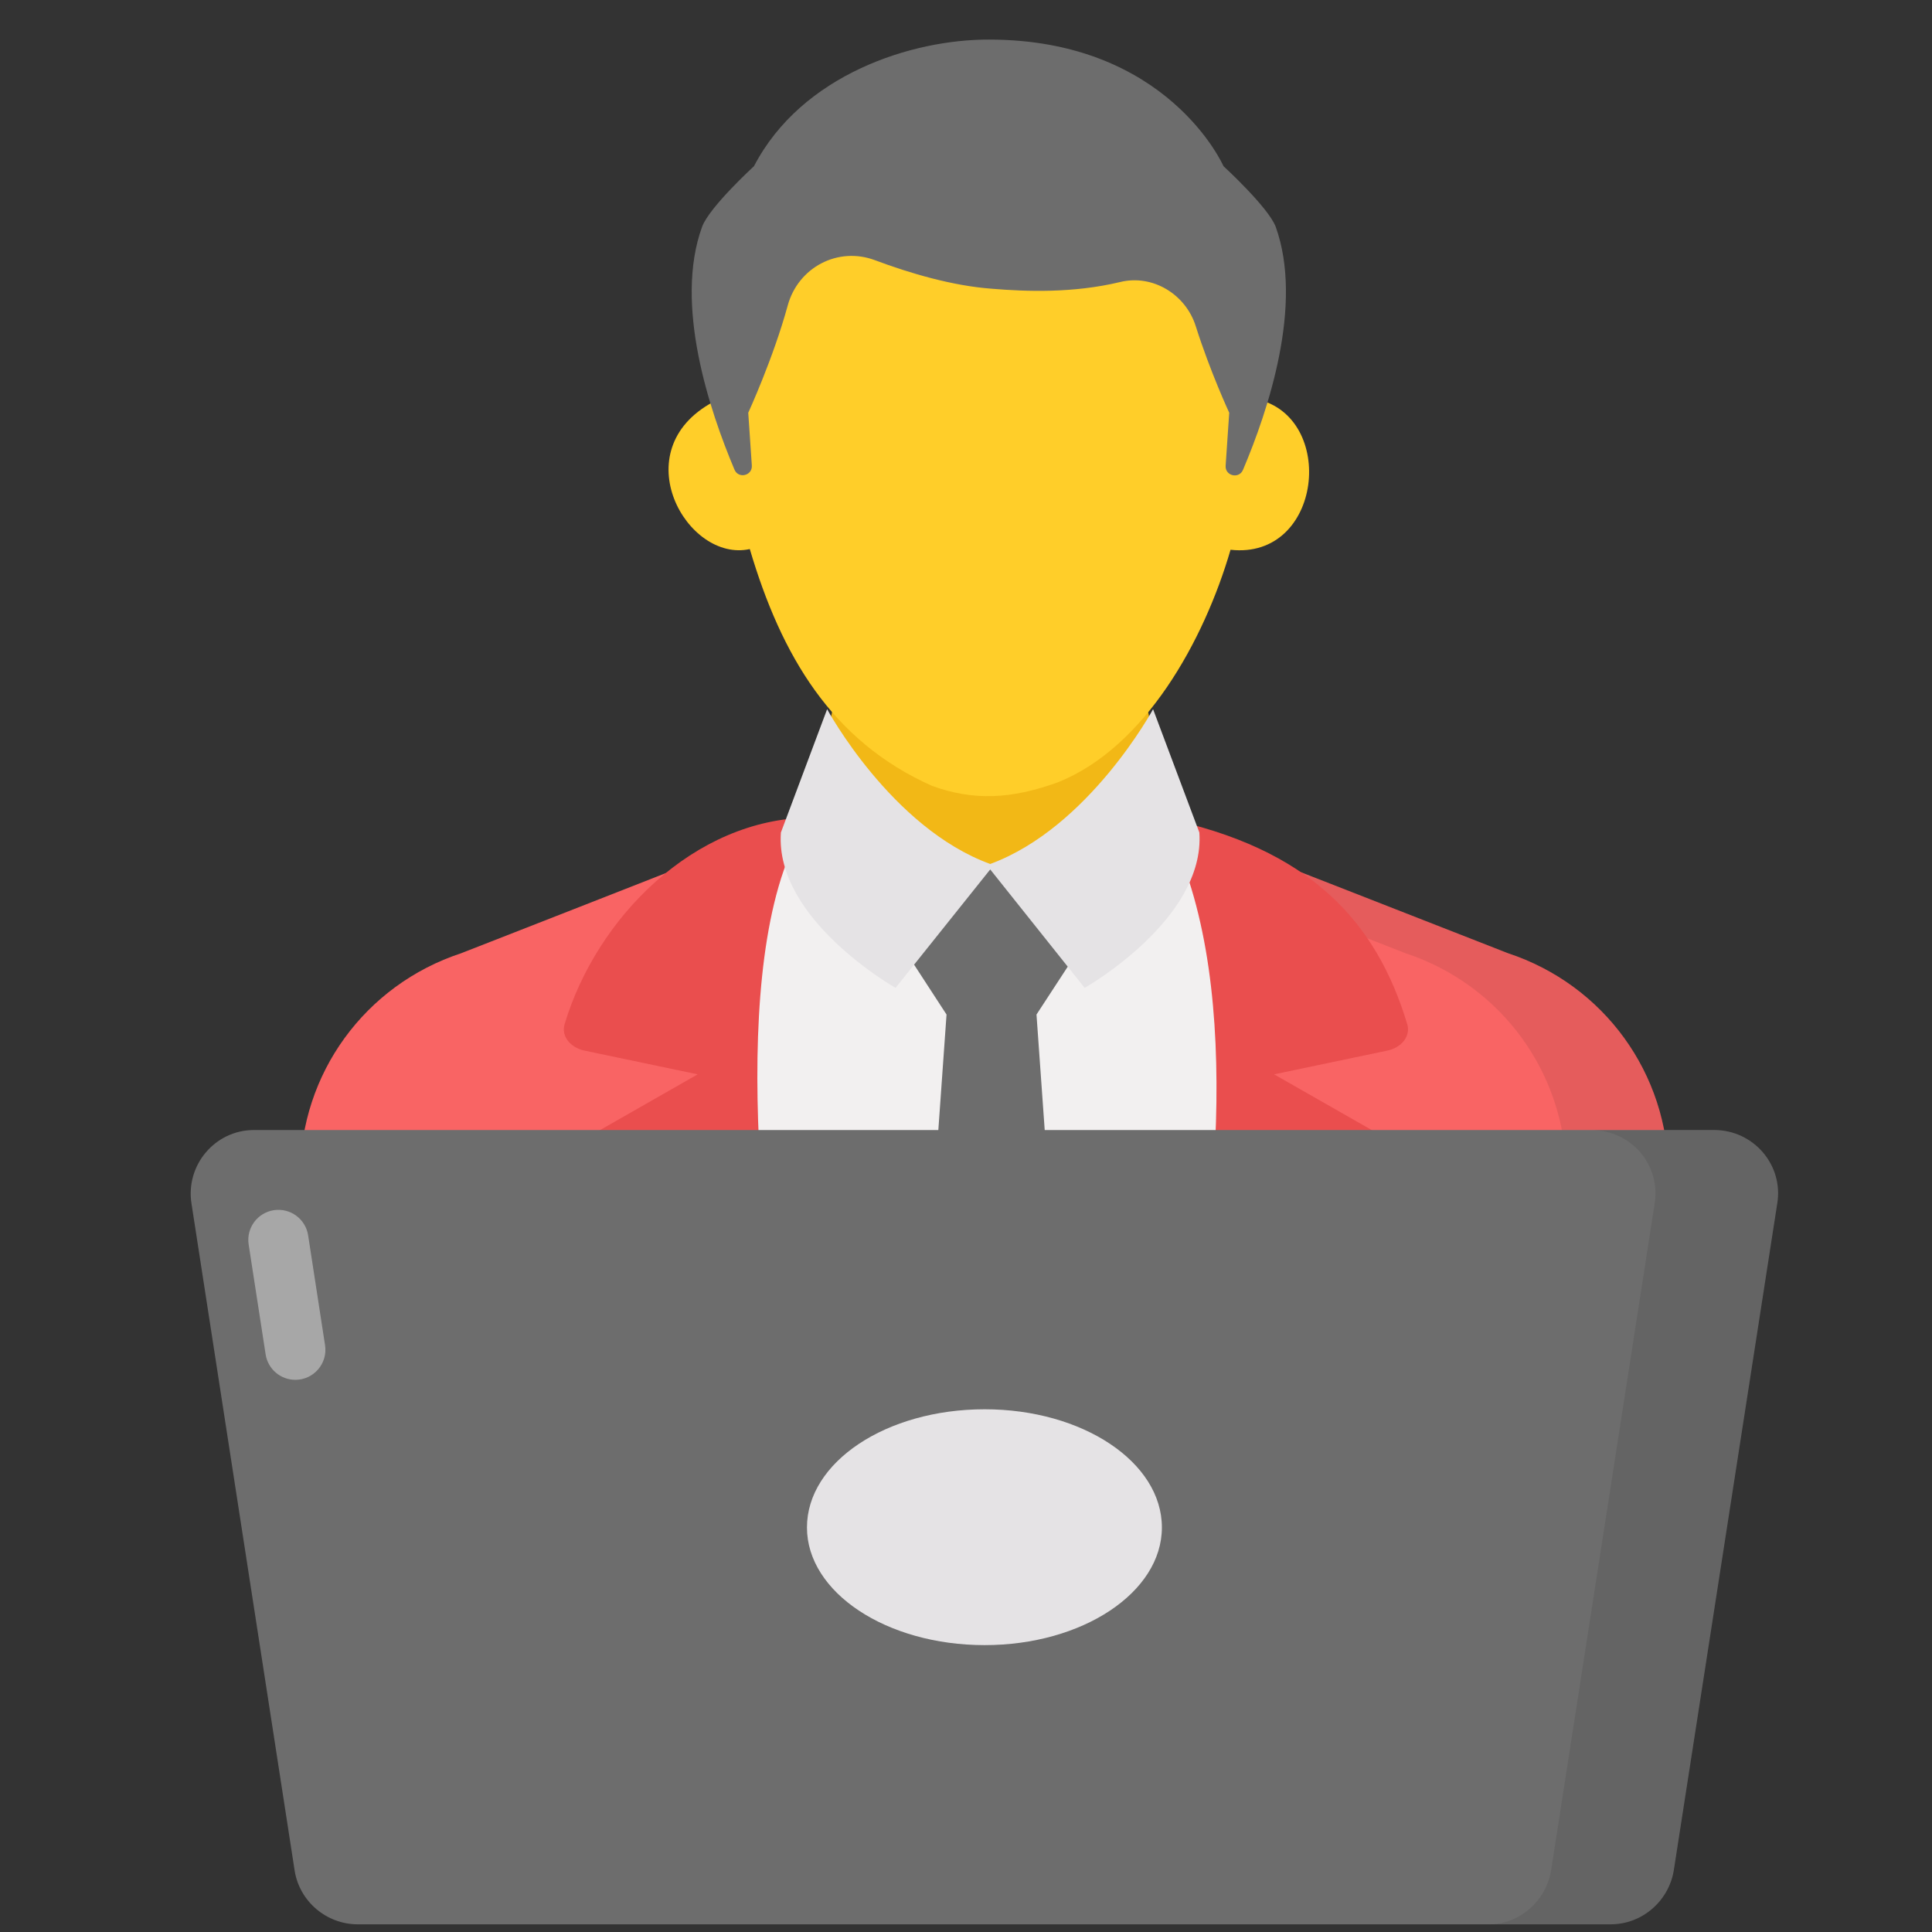 <svg width="41" height="41" viewBox="0 0 41 41" fill="none" xmlns="http://www.w3.org/2000/svg">
<rect x="0" y="0" width="41" height="41" fill="#333333" stroke="none"/>
<g clip-path="url(#clip0_6008_32715)">
<path d="M24.188 14.025H17.835C17.612 15.658 17.14 17.882 16.125 18.001L16.219 25.067H25.803L25.897 18.001C24.884 17.882 24.412 15.658 24.188 14.025Z" fill="#F2B816"/>
<path d="M33.213 29.692C34.425 29.692 35.408 28.71 35.408 27.497V24.934C35.408 22.787 34.039 20.901 32.002 20.229C31.332 19.967 34.428 21.178 25.452 17.666L25.449 17.664L25.308 17.607L25.257 17.586H25.255L24.663 17.351H24.656L24.651 17.357C23.589 19.617 17.461 18.48 17.132 17.351C13.735 18.686 9.726 20.253 9.787 20.229C7.745 20.901 6.371 22.787 6.371 24.934V27.497C6.371 28.71 7.354 29.692 8.566 29.692H33.213Z" fill="#F96464"/>
<path opacity="0.08" d="M35.41 24.937V27.5C35.41 28.709 34.428 29.691 33.213 29.691H31.041C32.255 29.691 33.238 28.709 33.238 27.5V24.937C33.238 22.788 31.864 20.903 29.832 20.231L25.554 18.559L23.863 17.894C24.284 17.698 24.583 17.497 24.651 17.357L24.657 17.351H24.663L25.255 17.589H25.261L25.31 17.607L25.45 17.662L25.456 17.668L27.733 18.559L32.005 20.231C34.037 20.903 35.41 22.788 35.41 24.937Z" fill="black"/>
<path d="M15.548 29.693H26.194C27.626 25.622 26.583 19.879 26.847 18.22C26.435 18.058 25.083 17.525 25.267 17.598H25.265C25.186 17.567 24.548 17.315 24.627 17.346C24.093 18.56 19.198 19.46 17.122 17.383V17.378C17.117 17.374 17.112 17.367 17.112 17.362C17.105 17.358 17.105 17.358 17.105 17.351L17.101 17.346C16.844 17.448 15.598 17.936 14.906 18.208C14.906 18.215 14.906 18.22 14.911 18.224C15.565 21.291 14.787 25.831 15.548 29.693Z" fill="#F2F0F0"/>
<path d="M24.674 17.378C26.446 20.609 25.807 26.079 25.08 29.693H29.069C29.733 27.737 30.018 26.025 30.053 24.792C30.058 24.618 29.957 24.458 29.783 24.365L27.038 22.799L29.438 22.296C29.747 22.232 29.941 21.985 29.863 21.731C29.214 19.584 27.823 17.995 24.658 17.351C24.658 17.357 24.664 17.357 24.664 17.362C24.669 17.367 24.669 17.373 24.674 17.378ZM12.778 29.693H16.765C16.159 26.675 15.395 19.866 17.186 17.351C14.73 17.377 12.657 19.483 11.983 21.731C11.903 21.985 12.1 22.232 12.406 22.296L14.806 22.799L12.063 24.365C11.887 24.458 11.786 24.618 11.793 24.792C11.828 26.015 12.111 27.74 12.778 29.693Z" fill="#EA4E4E"/>
<path d="M20.087 21.53C20.067 21.823 19.5 29.785 19.507 29.693H22.579C21.94 20.764 22.254 25.147 21.996 21.53C23.536 19.172 22.772 20.341 23.37 19.425C23.294 19.373 21.686 18.294 21.763 18.346C21.022 18.356 20.684 18.351 20.325 18.346C20.076 18.513 18.641 19.476 18.718 19.425C18.767 19.501 20.177 21.669 20.087 21.53Z" fill="#6D6D6D"/>
<path d="M23.018 20.964L21.014 18.451L19.005 20.964C19.005 20.964 16.437 19.513 16.572 17.667L17.553 15.05C17.553 15.05 18.913 17.57 21.014 18.335C23.11 17.564 24.47 15.05 24.47 15.05L25.452 17.667C25.581 19.513 23.018 20.964 23.018 20.964Z" fill="#E5E3E5"/>
<path d="M26.662 8.469C26.508 7.501 26.741 5.245 24.317 4.548H24.309C23.38 4.289 22.238 4.297 21.013 4.297C17.331 4.297 15.441 4.666 15.364 8.454H15.356C15.226 8.486 15.151 8.53 15.135 8.53C13.224 9.558 14.579 11.948 15.912 11.652C16.58 13.912 17.651 15.73 19.779 16.677C20.651 16.994 21.453 16.964 22.452 16.601C24.304 15.859 25.553 13.593 26.114 11.667C28.068 11.883 28.374 8.841 26.662 8.469Z" fill="#FFCE29"/>
<path d="M26.01 9.883L26.086 8.759C26.086 8.759 25.682 7.89 25.376 6.923C25.162 6.243 24.459 5.815 23.767 5.986C22.77 6.225 21.772 6.188 21.044 6.127C20.218 6.066 19.318 5.803 18.566 5.521C17.782 5.228 16.938 5.674 16.717 6.482C16.411 7.602 15.879 8.759 15.879 8.759L15.955 9.878C15.97 10.095 15.671 10.167 15.587 9.967C15.055 8.707 14.3 6.453 14.9 4.812C15.053 4.395 16.001 3.526 16.001 3.526C17.017 1.574 19.361 0.834 20.989 0.84C24.789 0.84 25.964 3.526 25.964 3.526C25.964 3.526 26.912 4.395 27.072 4.811C27.667 6.467 26.91 8.716 26.378 9.972C26.293 10.171 25.995 10.099 26.01 9.883ZM37.714 25.55L35.518 39.704C35.405 40.352 34.842 40.837 34.181 40.837H7.591C6.929 40.837 6.359 40.352 6.254 39.704L4.065 25.55C3.931 24.727 4.564 23.981 5.388 23.981H36.377C37.214 23.981 37.855 24.727 37.714 25.55Z" fill="#6D6D6D"/>
<path opacity="0.4" d="M6.898 28.547L6.539 26.216C6.485 25.867 6.159 25.629 5.811 25.682C5.462 25.736 5.223 26.062 5.277 26.411L5.637 28.741C5.685 29.053 5.953 29.282 6.268 29.282C6.659 29.282 6.958 28.933 6.898 28.547Z" fill="white"/>
<path opacity="0.08" d="M37.713 25.552L35.516 39.702C35.404 40.35 34.841 40.84 34.179 40.84H31.578C32.24 40.84 32.803 40.35 32.915 39.702L35.112 25.552C35.251 24.725 34.616 23.983 33.775 23.983H36.376C37.21 23.983 37.852 24.725 37.713 25.552Z" fill="black"/>
<path d="M24.657 32.415C24.657 33.791 22.976 34.912 20.896 34.912C18.807 34.912 17.125 33.791 17.125 32.415C17.125 31.028 18.807 29.907 20.896 29.907C22.976 29.907 24.657 31.028 24.657 32.415Z" fill="#E5E3E5"/>
</g>
<defs>
<clipPath id="clip0_6008_32715">
<rect width="40" height="40" fill="white" transform="translate(0.891 0.84)"/>
</clipPath>
</defs>
</svg>
